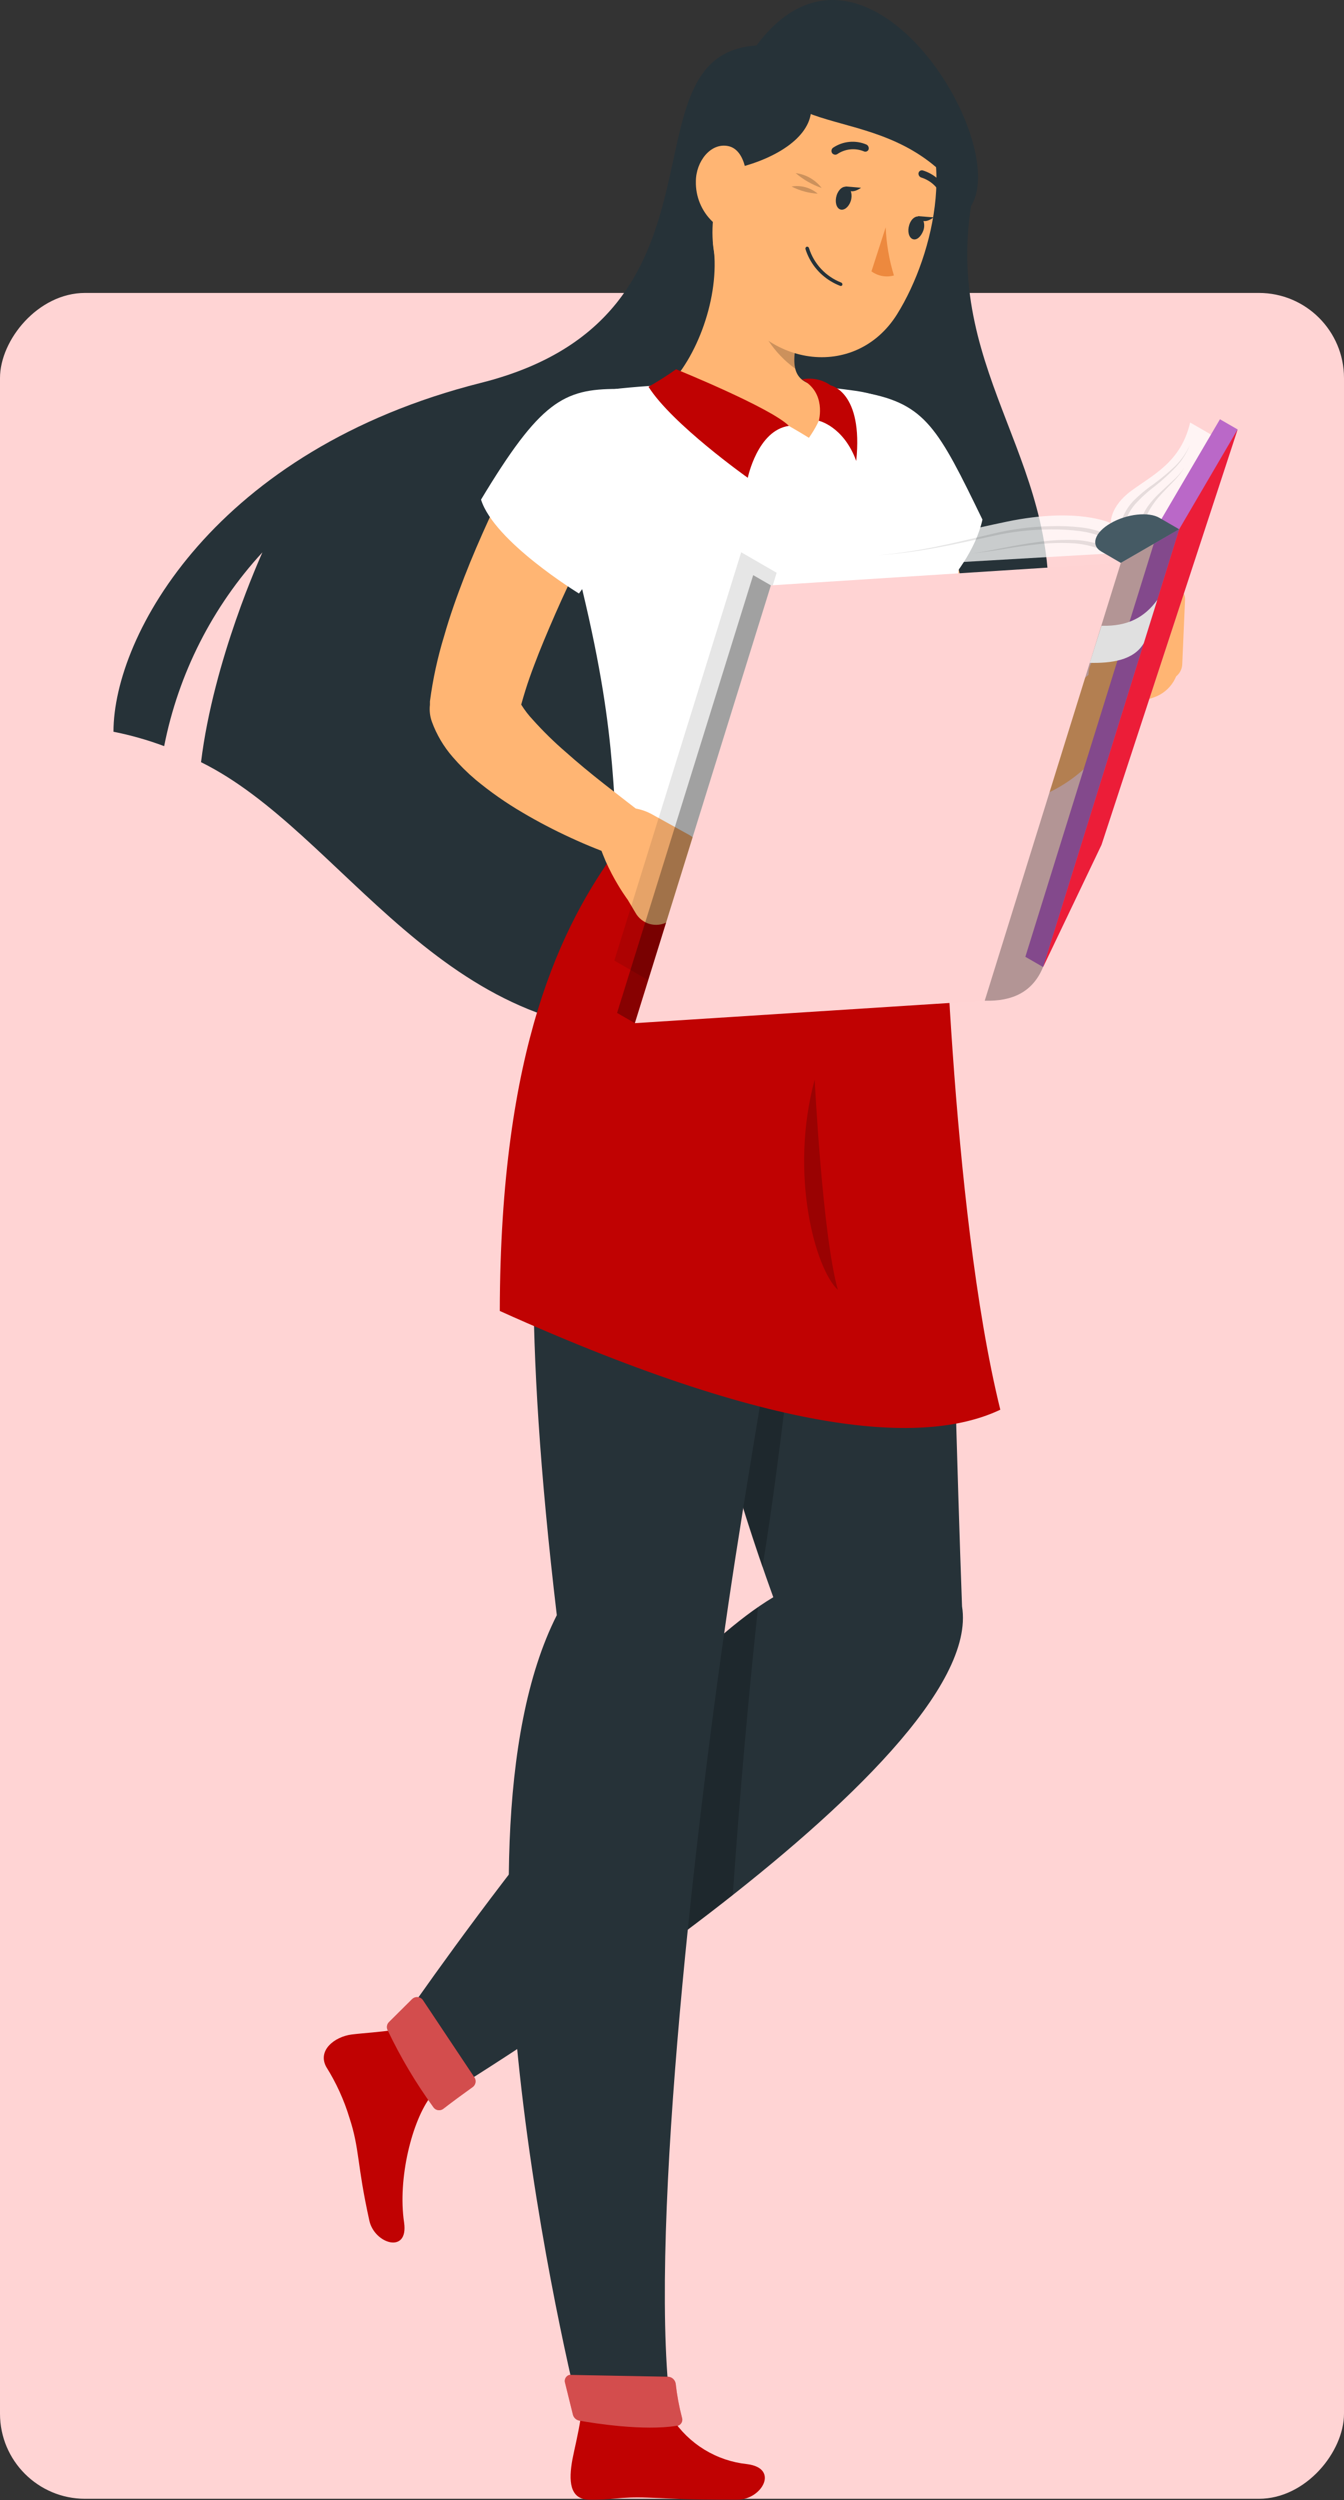 <svg xmlns="http://www.w3.org/2000/svg" width="379" height="705" viewBox="0 0 379 705" fill="none"><rect x="0" y="0" width="379" height="705" fill="#333333" stroke="none"/><rect width="379" height="622" rx="24" transform="matrix(-1 0 0 1 379 82.6)" fill="#FFD4D4"></rect><path d="M294.982 179.047C290.341 214.316 285.097 283.878 188.55 290.769C124.788 295.294 96.829 234.688 56.688 214.919C60.238 185.962 73.533 156.912 73.997 155.751C59.896 171.059 50.307 189.972 46.293 210.394C41.646 208.658 36.866 207.3 32 206.334C32 179.047 60.888 126.794 135.647 107.953C210.407 89.113 174.048 15.42 213.331 12.822C243.703 -27.923 285.422 39.853 273.821 58.09C266.349 106.84 301.131 131.18 294.982 179.047Z" fill="#263238"></path><path d="M331.433 180.393C331.249 179.157 330.737 177.993 329.949 177.024C329.16 176.054 328.126 175.315 326.954 174.883C325.781 174.451 324.514 174.343 323.286 174.569C322.057 174.795 320.912 175.348 319.97 176.17L308.369 186.008C307.706 186.883 307.26 187.903 307.066 188.983C306.872 190.064 306.937 191.175 307.255 192.226L309.32 198.978C314.76 199.325 320.213 198.535 325.33 196.658C327.682 195.869 329.674 194.268 330.95 192.141C332.226 190.014 332.702 187.502 332.291 185.057L331.433 180.393Z" fill="#FFB573"></path><path d="M265.838 139.811C266.302 142.364 266.928 145.496 267.532 148.396C268.135 151.297 268.808 154.267 269.504 157.19C270.896 163.061 272.497 168.792 274.144 174.593C275.792 180.393 277.88 185.823 280.015 191.252C282.194 196.469 284.697 201.545 287.509 206.45L281.523 201.694C282.762 202.485 284.252 202.783 285.7 202.529C288.405 202.117 291.009 201.204 293.38 199.837C296.419 198.215 299.314 196.336 302.034 194.222C304.888 192.088 307.835 189.582 310.434 187.261L310.991 186.797C312.199 185.76 313.726 185.169 315.318 185.122C316.909 185.075 318.469 185.575 319.736 186.538C321.004 187.502 321.903 188.871 322.283 190.417C322.663 191.963 322.502 193.593 321.826 195.034C319.89 199.119 317.559 203.005 314.866 206.636C312.147 210.383 309.036 213.829 305.584 216.915C301.613 220.483 296.988 223.249 291.964 225.059C288.981 226.123 285.849 226.71 282.683 226.799C279.251 226.887 275.829 226.385 272.567 225.314C270.354 224.582 268.434 223.159 267.091 221.254L266.58 220.558C262.494 214.761 258.878 208.647 255.768 202.274C252.797 196.097 250.172 189.761 247.902 183.294C245.66 176.936 243.74 170.47 242.148 163.919C241.359 160.671 240.593 157.399 239.827 154.104C239.062 150.81 238.621 147.608 238.11 143.895C237.674 140.32 238.64 136.715 240.806 133.838C242.971 130.96 246.168 129.033 249.724 128.463C253.28 127.892 256.918 128.722 259.876 130.777C262.833 132.833 264.878 135.955 265.583 139.487L265.838 139.811Z" fill="#FFB573"></path><path d="M104.161 626.19C100.565 609.948 101.469 606.12 98.546 597.187C97.012 592.13 94.812 587.3 92.003 582.824C89.45 578.184 94.323 574.309 99.149 573.682C102.931 573.218 106.922 573.056 111.563 572.313L121.586 591.015C116.296 597.72 112.073 614.218 113.953 626.701C115.252 635.704 105.6 632.71 104.161 626.19Z" fill="#C00202"></path><path d="M265.837 239.236C265.837 239.236 268.482 376.759 271.29 452.958C278.669 498.041 123.627 591.92 123.627 591.92C120.309 593.498 111.515 576.304 111.654 572.313C111.654 572.313 178.339 474.095 218.063 450.382C173.977 328.683 186.043 239.236 186.043 239.236H265.837Z" fill="#263238"></path><path opacity="0.2" d="M185.952 239.236H236.279C236.279 239.236 226.209 373.673 215.002 441.936C174.56 324.576 185.952 239.236 185.952 239.236Z" fill="black"></path><path opacity="0.2" d="M154.834 514.027C173.93 490.198 196.019 465.301 213.77 453.143C211.24 476.717 208.642 505.164 206.646 534.353C189.963 547.556 172.654 559.876 158.175 569.645C155.776 551.205 154.659 532.621 154.834 514.027Z" fill="black"></path><path d="M133.258 588.532C131.239 589.971 127.643 592.592 125.044 594.611C124.842 594.773 124.61 594.894 124.361 594.965C124.113 595.037 123.852 595.058 123.595 595.028C123.338 594.997 123.09 594.916 122.864 594.789C122.639 594.662 122.441 594.491 122.283 594.286C117.298 587.43 112.956 580.129 109.312 572.476C109.12 572.098 109.055 571.668 109.126 571.25C109.197 570.832 109.4 570.448 109.707 570.155L116.204 563.705C116.581 563.334 117.089 563.126 117.619 563.126C118.149 563.126 118.657 563.334 119.034 563.705L119.243 563.96L133.745 585.724C133.9 585.94 134.01 586.184 134.07 586.443C134.129 586.701 134.136 586.969 134.091 587.231C134.046 587.492 133.949 587.742 133.805 587.965C133.662 588.189 133.476 588.381 133.258 588.532Z" fill="#C00202"></path><path opacity="0.3" d="M133.258 588.532C131.239 589.971 127.643 592.592 125.044 594.611C124.842 594.773 124.61 594.894 124.361 594.965C124.113 595.037 123.852 595.058 123.595 595.028C123.338 594.997 123.09 594.916 122.864 594.789C122.639 594.662 122.441 594.491 122.283 594.286C117.298 587.43 112.956 580.129 109.312 572.476C109.12 572.098 109.055 571.668 109.126 571.25C109.197 570.832 109.4 570.448 109.707 570.155L116.204 563.705C116.581 563.334 117.089 563.126 117.619 563.126C118.149 563.126 118.657 563.334 119.034 563.705L119.243 563.96L133.745 585.724C133.9 585.94 134.01 586.184 134.07 586.443C134.129 586.701 134.136 586.969 134.091 587.231C134.046 587.492 133.949 587.742 133.805 587.965C133.662 588.189 133.476 588.381 133.258 588.532Z" fill="white"></path><path d="M207.996 704.849C191.057 704.849 192.241 704.593 182.681 704.269C174.514 703.967 172.634 704.988 166.068 704.849C160.592 704.733 160.314 699.489 161.427 693.456C162.007 690.416 162.982 686.727 163.748 681.854H189.503C191.846 685.457 194.963 688.491 198.628 690.735C202.293 692.979 206.413 694.376 210.687 694.825C219.899 696.008 214.794 704.849 207.996 704.849Z" fill="#C00202"></path><path d="M241.8 239.236C241.8 239.236 215.163 385.878 205.395 452.354C195.162 522.149 182.517 635.449 189.478 681.831C185.719 684.151 171.751 684.268 163.723 681.831C163.723 681.831 123.001 522.636 157.017 455.44C137.666 292.069 166.298 283.576 174.187 239.236H241.8Z" fill="#263238"></path><path d="M190.546 672.156C190.901 675.374 191.49 678.561 192.31 681.692C192.392 681.924 192.426 682.169 192.409 682.414C192.392 682.659 192.325 682.898 192.211 683.115C192.098 683.333 191.941 683.525 191.751 683.679C191.56 683.834 191.34 683.947 191.103 684.013C191.019 684.026 190.932 684.026 190.848 684.013C181.567 685.521 167.645 683.34 163.306 682.551C162.896 682.463 162.518 682.265 162.212 681.979C161.905 681.693 161.682 681.329 161.566 680.927L159.362 671.994C159.279 671.765 159.243 671.523 159.257 671.28C159.271 671.038 159.334 670.801 159.443 670.584C159.551 670.367 159.703 670.174 159.888 670.017C160.074 669.861 160.289 669.744 160.522 669.673C160.73 669.651 160.94 669.651 161.148 669.673L188.435 670.184C188.958 670.225 189.451 670.443 189.835 670.801C190.218 671.159 190.469 671.637 190.546 672.156Z" fill="#C00202"></path><path opacity="0.3" d="M190.546 672.156C190.901 675.374 191.49 678.561 192.31 681.692C192.392 681.924 192.426 682.169 192.409 682.414C192.392 682.659 192.325 682.898 192.211 683.115C192.098 683.333 191.941 683.525 191.751 683.679C191.56 683.834 191.34 683.947 191.103 684.013C191.019 684.026 190.932 684.026 190.848 684.013C181.567 685.521 167.645 683.34 163.306 682.551C162.896 682.463 162.518 682.265 162.212 681.979C161.905 681.693 161.682 681.329 161.566 680.927L159.362 671.994C159.279 671.765 159.243 671.523 159.257 671.28C159.271 671.038 159.334 670.801 159.443 670.584C159.551 670.367 159.703 670.174 159.888 670.017C160.074 669.861 160.289 669.744 160.522 669.673C160.73 669.651 160.94 669.651 161.148 669.673L188.435 670.184C188.958 670.225 189.451 670.443 189.835 670.801C190.218 671.159 190.469 671.637 190.546 672.156Z" fill="white"></path><path d="M244.143 110.784C261.035 113.963 264.608 120.878 277.045 146.517C273.286 163.409 253.1 178.235 253.1 178.235C253.1 178.235 216.277 132.595 244.143 110.784Z" fill="white"></path><path d="M174.187 239.235C158.34 260.861 141.077 295.41 140.938 369.659C223.308 406.784 262.498 406.784 282.081 397.503C267.95 340.238 265.839 239.235 265.839 239.235C252.683 224.757 174.187 239.235 174.187 239.235Z" fill="#C00202"></path><path opacity="0.2" d="M229.734 304.436C222.518 331.119 229.919 357.802 236.277 363.719C231.915 348.312 229.734 304.436 229.734 304.436Z" fill="black"></path><path d="M270.919 142.781C271.197 151.784 270.315 162.666 268.297 184.105C266.928 202.25 271.452 236.753 265.744 239.282C251.312 243.319 213.422 241.463 174.186 239.282C172.353 213.295 173.026 195.382 156.598 137.375C154.841 131.999 155.292 126.146 157.85 121.103C160.409 116.06 164.866 112.24 170.241 110.483C171.747 109.992 173.304 109.672 174.882 109.531C178.525 109.16 182.376 108.835 186.321 108.649C200.155 107.652 214.043 107.652 227.877 108.649C232.402 109.067 237.158 109.624 241.567 110.25C249.473 111.427 256.725 115.315 262.079 121.249C267.434 127.184 270.559 134.796 270.919 142.781Z" fill="white"></path><path d="M201.034 68.416C203.354 82.082 197.252 99.809 188.551 108.719C188.551 108.719 201.22 106.816 228.112 123.453C235.908 112.292 230.13 108.719 230.13 108.719C222.914 107.327 222.914 102.06 225.745 91.897L201.034 68.416Z" fill="#FFB573"></path><path d="M222.475 120.089C213.611 121.342 210.873 134.73 210.873 134.73C210.873 134.73 189.596 119.671 182.867 109.067C185.543 107.557 188.137 105.907 190.64 104.125C190.64 104.125 217.3 114.938 222.475 120.089Z" fill="#C00202"></path><path d="M230.897 118.65C230.897 118.65 237.858 120.182 241.454 129.973C243.473 110.46 234.238 108.673 234.238 108.673C233.075 107.846 231.752 107.27 230.354 106.983C228.955 106.695 227.513 106.702 226.117 107.002C233.148 110.715 230.897 118.65 230.897 118.65Z" fill="#C00202"></path><path opacity="0.2" d="M225.744 91.874L211.242 78.092C211.497 80.412 211.892 83.312 212.426 86.12C214.079 93.304 218.284 99.644 224.259 103.963C223.563 101.179 224.259 97.211 225.744 91.874Z" fill="black"></path><path d="M206.648 37.045C200.964 58.276 198.11 67.209 204.746 81.78C214.723 103.846 241.267 107.303 252.961 88.625C263.519 71.71 271.036 39.899 254.052 23.796C250.523 20.223 246.103 17.659 241.25 16.37C236.396 15.082 231.286 15.115 226.45 16.466C221.614 17.818 217.227 20.439 213.745 24.058C210.263 27.676 207.813 32.16 206.648 37.045Z" fill="#FFB573"></path><path d="M215.211 16.372C218.506 41.756 251.918 26.952 272.221 56.35C270.295 31.291 245.7 -4.279 215.211 16.372Z" fill="#263238"></path><path d="M217.297 15.42C245.837 34.493 214.606 49.946 193.514 48.809C186.553 27.741 217.297 15.42 217.297 15.42Z" fill="#263238"></path><path opacity="0.2" d="M231.707 53.009C230.821 51.861 229.718 50.9 228.46 50.179C227.201 49.458 225.813 48.993 224.375 48.809C226.531 50.661 229.019 52.086 231.707 53.009Z" fill="black"></path><path opacity="0.2" d="M230.593 54.61C229.583 53.759 228.4 53.138 227.126 52.789C225.852 52.441 224.518 52.373 223.215 52.591C225.504 53.777 228.019 54.465 230.593 54.61Z" fill="black"></path><path d="M235.929 55.074C235.372 56.837 235.813 58.624 236.903 59.041C237.994 59.459 239.34 58.392 239.896 56.721C240.453 55.051 240.012 53.194 238.922 52.754C237.831 52.313 236.486 53.334 235.929 55.074Z" fill="#263238"></path><path d="M256.394 63.45C255.837 65.214 256.278 66.977 257.368 67.418C258.459 67.859 259.688 66.768 260.338 65.098C260.988 63.427 260.454 61.548 259.364 61.13C258.273 60.712 256.927 61.687 256.394 63.45Z" fill="#263238"></path><path d="M258.879 60.944L263.264 61.292C263.264 61.292 260.155 63.891 258.879 60.944Z" fill="#263238"></path><path d="M249.76 64.1C249.951 68.705 250.731 73.267 252.081 77.674C251.006 77.975 249.877 78.027 248.779 77.826C247.681 77.625 246.644 77.176 245.746 76.514L249.76 64.1Z" fill="#ED893E"></path><path d="M234.189 79.251C235.05 79.782 235.959 80.233 236.903 80.597C236.96 80.624 237.021 80.639 237.083 80.642C237.145 80.645 237.208 80.636 237.266 80.614C237.324 80.592 237.378 80.559 237.423 80.516C237.469 80.473 237.505 80.422 237.53 80.365C237.576 80.229 237.567 80.081 237.507 79.952C237.446 79.822 237.338 79.721 237.205 79.669C235.064 78.834 233.137 77.529 231.567 75.85C229.996 74.172 228.823 72.162 228.133 69.97C228.1 69.835 228.017 69.716 227.901 69.639C227.785 69.562 227.644 69.531 227.506 69.552C227.373 69.6 227.262 69.695 227.193 69.818C227.125 69.942 227.104 70.087 227.135 70.225C228.312 73.991 230.819 77.199 234.189 79.251Z" fill="#263238"></path><path d="M196.23 51.176C196.186 53.273 196.575 55.358 197.374 57.298C198.172 59.239 199.363 60.993 200.871 62.452C204.792 65.863 209.293 61.64 210.314 55.747C211.265 50.433 210.314 42.242 205.372 41.198C200.43 40.154 196.23 45.514 196.23 51.176Z" fill="#FFB573"></path><path d="M235.302 43.589C235.44 43.625 235.583 43.631 235.723 43.607C235.864 43.583 235.997 43.529 236.115 43.449C237.196 42.717 238.441 42.262 239.74 42.124C241.039 41.986 242.352 42.171 243.563 42.66C243.68 42.72 243.808 42.757 243.939 42.767C244.07 42.777 244.202 42.761 244.327 42.72C244.452 42.679 244.568 42.614 244.668 42.528C244.768 42.442 244.849 42.337 244.908 42.22C245.008 41.947 245.003 41.648 244.896 41.378C244.789 41.109 244.587 40.888 244.328 40.758C242.808 40.109 241.149 39.852 239.503 40.01C237.857 40.168 236.277 40.736 234.908 41.663C234.681 41.834 234.528 42.086 234.48 42.366C234.433 42.647 234.495 42.934 234.653 43.171C234.811 43.385 235.042 43.533 235.302 43.589Z" fill="#263238"></path><path d="M266.21 56.257C266.33 56.315 266.46 56.345 266.593 56.345C266.726 56.345 266.856 56.315 266.976 56.257C267.104 56.2 267.22 56.117 267.316 56.015C267.412 55.912 267.487 55.792 267.537 55.66C267.586 55.529 267.609 55.389 267.605 55.248C267.6 55.108 267.568 54.97 267.51 54.842C266.889 53.223 265.906 51.768 264.635 50.589C263.363 49.411 261.838 48.54 260.177 48.043C259.925 47.988 259.661 48.035 259.444 48.175C259.226 48.314 259.073 48.534 259.017 48.786C258.974 49.07 259.037 49.361 259.196 49.601C259.355 49.841 259.597 50.014 259.876 50.085C261.183 50.504 262.379 51.212 263.375 52.155C264.371 53.099 265.142 54.255 265.63 55.538C265.671 55.692 265.744 55.835 265.844 55.959C265.944 56.083 266.069 56.185 266.21 56.257Z" fill="#263238"></path><path d="M238.391 52.568L242.799 52.939C242.799 52.939 239.69 55.422 238.391 52.568Z" fill="#263238"></path><path d="M170.266 144.243L163.305 158.629C160.985 163.478 158.665 168.351 156.553 173.2C154.442 178.049 152.353 182.945 150.567 187.748C148.824 192.293 147.367 196.943 146.205 201.67L145.764 195.939C145.963 196.928 146.374 197.862 146.97 198.677C147.93 200.222 149.042 201.668 150.288 202.993C153.184 206.22 156.284 209.259 159.57 212.088C162.957 215.104 166.53 218.051 170.243 220.975C173.955 223.898 177.761 226.799 181.403 229.629L181.636 229.792C182.97 230.789 183.902 232.231 184.263 233.857C184.625 235.483 184.391 237.185 183.605 238.653C182.819 240.121 181.532 241.259 179.979 241.86C178.426 242.461 176.708 242.484 175.139 241.927C170.318 240.279 165.586 238.382 160.962 236.242C156.302 234.103 151.756 231.726 147.342 229.119C142.68 226.392 138.249 223.288 134.093 219.838C131.778 217.875 129.622 215.734 127.642 213.434C125.105 210.516 123.123 207.158 121.795 203.526C121.241 201.998 121.05 200.361 121.238 198.746V197.772C122.057 191.546 123.392 185.4 125.229 179.395C126.877 173.594 128.849 168.095 130.96 162.643C133.072 157.19 135.369 151.9 137.759 146.656C140.149 141.412 142.678 136.354 145.625 131.087C147.384 127.913 150.314 125.551 153.789 124.506C157.264 123.46 161.011 123.813 164.23 125.489C167.448 127.165 169.886 130.032 171.022 133.479C172.158 136.925 171.904 140.679 170.312 143.941L170.266 144.243Z" fill="#FFB573"></path><path d="M174.003 109.67C158.921 109.67 152.308 113.197 135.648 140.878C139.361 152.781 163.26 167.352 163.26 167.352C163.26 167.352 189.038 134.126 174.003 109.67Z" fill="white"></path><path d="M199.177 248.262L198.411 241.487C198.262 240.228 197.816 239.022 197.11 237.969C196.404 236.917 195.458 236.046 194.35 235.431L183.839 229.607C181.772 228.463 179.46 227.832 177.098 227.767C174.736 227.702 172.393 228.206 170.266 229.235L167.574 230.512C168.108 241.858 177.018 253.714 177.018 253.714L179.199 257.381C180.059 258.915 181.49 260.046 183.181 260.529C184.872 261.011 186.685 260.805 188.225 259.956L195.534 255.756C196.804 254.997 197.825 253.883 198.472 252.552C199.119 251.221 199.364 249.73 199.177 248.262Z" fill="#FFB573"></path><path d="M328.788 165.659L327.744 166.146C326.137 166.873 324.75 168.011 323.724 169.445C322.697 170.879 322.067 172.558 321.897 174.314L321.27 184.222C321.194 185.133 321.298 186.05 321.576 186.921C321.854 187.792 322.302 188.599 322.892 189.297C323.482 189.995 324.204 190.57 325.017 190.989C325.83 191.408 326.717 191.663 327.628 191.739H329.02C330.155 191.673 331.227 191.192 332.031 190.388C332.835 189.584 333.316 188.512 333.382 187.377L334.171 169.256C334.248 168.275 333.936 167.304 333.302 166.553C332.668 165.801 331.763 165.33 330.784 165.242C330.093 165.203 329.405 165.348 328.788 165.659Z" fill="#FFB573"></path><path opacity="0.75" d="M313.225 147.52C313.225 147.52 312.911 142.905 318.993 138.409C325.076 133.913 333.02 130.308 335.615 119.139L343.992 123.976L329.887 147.703L313.225 147.52Z" fill="white"></path><path opacity="0.75" d="M313.226 147.52C313.226 147.52 304.05 142.932 284.007 147.074C263.964 151.216 247.552 156.578 209.012 155.726L219.014 161.507L319.073 155.713L313.226 147.52Z" fill="white"></path><path opacity="0.1" d="M209.012 155.726L173.238 270.86L183.24 276.641L219.014 161.507L209.012 155.726Z" fill="black"></path><g opacity="0.1"><path d="M335.603 125.326C334.666 127.732 333.268 129.932 331.487 131.802C329.689 133.673 327.771 135.425 325.745 137.045C323.707 138.57 321.819 140.286 320.108 142.171C319.305 143.096 318.626 144.123 318.09 145.225C317.583 146.284 317.336 147.447 317.369 148.62L316.15 148.804C316.127 147.398 316.46 146.009 317.12 144.766C317.722 143.579 318.481 142.477 319.374 141.489C321.193 139.637 323.186 137.964 325.326 136.495C327.391 134.979 329.361 133.337 331.225 131.579C333.075 129.798 334.562 127.674 335.603 125.326Z" fill="black"></path><path d="M334.002 131.815C333.148 133.252 332.113 134.574 330.922 135.748C329.768 136.967 328.588 138.133 327.461 139.366C326.332 140.577 325.323 141.894 324.446 143.298C323.585 144.638 323.047 146.159 322.873 147.742L321.641 147.585C321.949 145.853 322.643 144.213 323.673 142.787C324.667 141.416 325.791 140.143 327.028 138.985C328.234 137.819 329.493 136.718 330.699 135.577C331.958 134.471 333.068 133.206 334.002 131.815Z" fill="black"></path><path d="M247.551 156.577C253.027 156.08 258.471 155.279 263.858 154.178C269.259 153.09 274.594 151.753 279.956 150.508C285.331 149.195 290.835 148.478 296.368 148.371C299.147 148.284 301.928 148.394 304.692 148.699C306.087 148.852 307.468 149.115 308.821 149.485C310.256 149.841 311.598 150.503 312.754 151.425L311.902 152.317C310.903 151.51 309.746 150.921 308.507 150.586C307.217 150.216 305.903 149.94 304.574 149.761C301.87 149.413 299.146 149.255 296.42 149.289C290.921 149.288 285.438 149.9 280.074 151.111C274.699 152.251 269.324 153.497 263.911 154.48C258.5 155.479 253.038 156.179 247.551 156.577Z" fill="black"></path><path d="M274.004 156.079C277.111 155.66 280.165 155.018 283.246 154.428C286.326 153.838 289.407 153.274 292.513 152.868C295.634 152.409 298.785 152.198 301.939 152.239C305.147 152.234 308.329 152.82 311.325 153.969L310.826 155.096C307.995 153.908 304.969 153.25 301.899 153.156C298.794 153.019 295.682 153.124 292.592 153.471C289.485 153.785 286.392 154.244 283.298 154.782C280.204 155.319 277.124 155.712 274.004 156.079Z" fill="black"></path></g><path d="M344.018 118.221L327.527 146.339L289.145 269.798L294.152 272.682L310.617 238.206L348.999 121.092L344.018 118.221Z" fill="#BA68C8"></path><path opacity="0.72" d="M332.522 149.237L348.999 121.092L310.617 238.206L294.152 272.682L332.522 149.237Z" fill="#FF0000"></path><path d="M217.389 165.059L179.02 288.505L277.702 282.173L316.072 158.728L217.389 165.059Z" fill="#FFD3D3"></path><path opacity="0.3" d="M212.394 162.175L217.389 165.059L179.019 288.504L174.012 285.62L212.394 162.175Z" fill="black"></path><path opacity="0.3" d="M316.07 158.728L332.508 149.237L294.139 272.682C291.268 279.722 285.461 282.409 277.688 282.173L316.07 158.728Z" fill="black"></path><path d="M326.964 146.025C323.909 144.229 317.788 144.898 313.226 147.519C308.664 150.141 307.484 153.707 310.539 155.503L316.07 158.727L332.509 149.237L327.514 146.34L326.964 146.025Z" fill="#455A64"></path><path d="M307.301 186.911C313.226 187.029 319.662 186.282 322.533 181.38L326.348 169.162C322.743 174.091 318.024 176.66 310.617 176.451L307.301 186.911Z" fill="#E0E0E0"></path></svg>